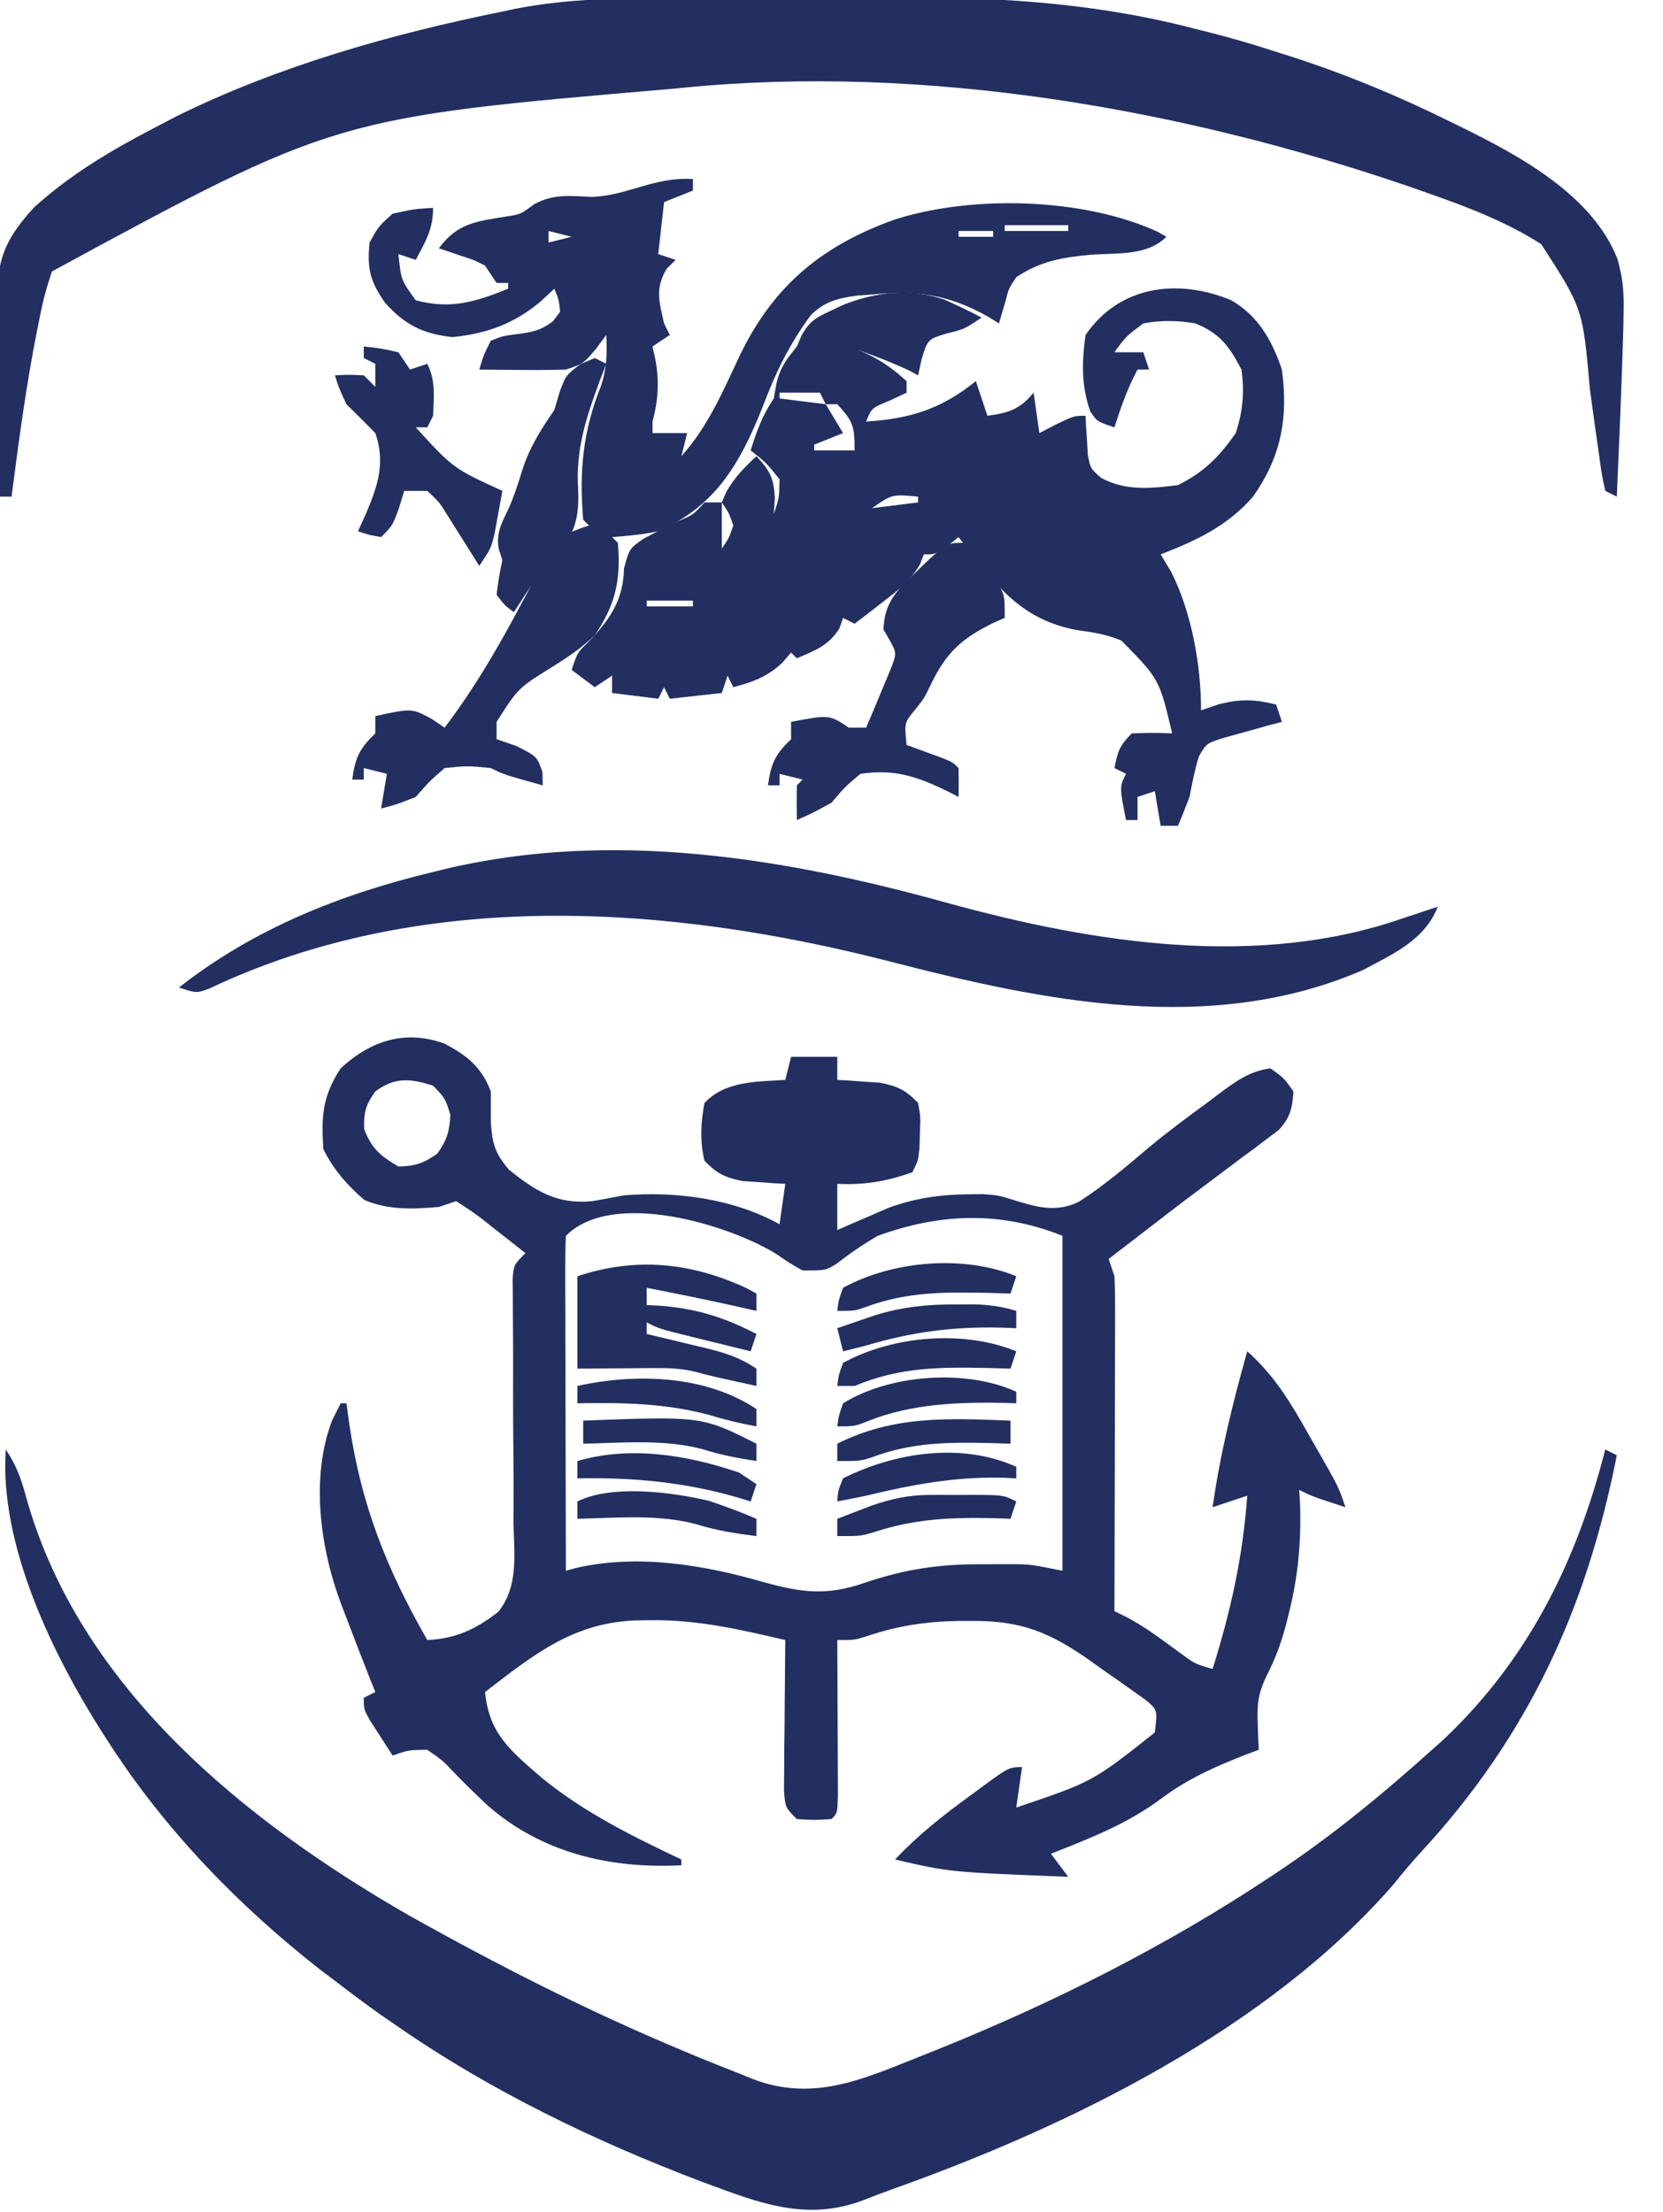 <?xml version="1.0" encoding="UTF-8"?>
<svg version="1.1" xmlns="http://www.w3.org/2000/svg" width="288" height="383">
<path d="M0 0 C3.992 2.102 6.419 4.081 8.027 8.281 C8.033 10.052 8.032 11.823 8.027 13.594 C8.281 17.336 8.709 18.902 11.145 21.809 C15.813 25.571 19.489 27.873 25.59 27.281 C27.405 26.963 29.218 26.63 31.027 26.281 C40.083 25.533 50.004 26.824 58.027 31.281 C58.357 28.971 58.687 26.661 59.027 24.281 C58.352 24.244 57.676 24.206 56.98 24.168 C56.088 24.102 55.196 24.036 54.277 23.969 C53.396 23.911 52.514 23.853 51.605 23.793 C48.594 23.195 47.159 22.491 45.027 20.281 C44.217 16.885 44.381 13.703 45.027 10.281 C48.624 6.452 54.017 6.598 59.027 6.281 C59.357 4.961 59.687 3.641 60.027 2.281 C62.667 2.281 65.307 2.281 68.027 2.281 C68.027 3.601 68.027 4.921 68.027 6.281 C68.703 6.319 69.378 6.356 70.074 6.395 C70.966 6.46 71.858 6.526 72.777 6.594 C74.1 6.681 74.1 6.681 75.449 6.77 C78.462 7.367 79.907 8.058 82.027 10.281 C82.453 12.691 82.453 12.691 82.34 15.344 C82.303 16.661 82.303 16.661 82.266 18.004 C82.027 20.281 82.027 20.281 81.027 22.281 C76.573 23.853 72.741 24.511 68.027 24.281 C68.027 26.921 68.027 29.561 68.027 32.281 C68.824 31.932 69.621 31.583 70.441 31.223 C71.501 30.768 72.561 30.313 73.652 29.844 C74.696 29.391 75.741 28.939 76.816 28.473 C81.388 26.776 85.793 26.135 90.652 26.094 C91.952 26.08 91.952 26.08 93.277 26.066 C96.027 26.281 96.027 26.281 98.777 27.152 C102.72 28.358 106.009 29.268 109.88 27.375 C114.184 24.61 118.064 21.314 121.958 18.008 C125.292 15.226 128.777 12.661 132.277 10.094 C132.897 9.625 133.517 9.156 134.156 8.673 C137.055 6.518 139.416 4.778 143.027 4.281 C145.34 5.906 145.34 5.906 147.027 8.281 C146.822 11.219 146.48 12.79 144.468 14.975 C143.802 15.472 143.136 15.969 142.449 16.48 C141.706 17.046 140.963 17.611 140.197 18.193 C139.398 18.779 138.6 19.365 137.777 19.969 C136.97 20.578 136.162 21.187 135.331 21.815 C133.689 23.053 132.043 24.286 130.394 25.514 C127.034 28.023 123.719 30.59 120.402 33.156 C118.611 34.532 116.82 35.907 115.027 37.281 C115.357 38.271 115.687 39.261 116.027 40.281 C116.116 42.168 116.145 44.057 116.141 45.946 C116.141 47.107 116.141 48.268 116.141 49.464 C116.135 50.717 116.13 51.971 116.125 53.262 C116.123 55.186 116.123 55.186 116.121 57.15 C116.117 60.558 116.107 63.966 116.096 67.374 C116.086 70.853 116.081 74.332 116.076 77.811 C116.065 84.634 116.048 91.458 116.027 98.281 C116.636 98.576 117.245 98.871 117.873 99.176 C121.395 100.983 124.485 103.406 127.688 105.723 C130.021 107.425 130.021 107.425 133.027 108.281 C136.169 98.248 138.281 88.787 139.027 78.281 C136.057 79.271 136.057 79.271 133.027 80.281 C134.333 71.057 136.509 62.231 139.027 53.281 C143.805 57.518 146.666 62.371 149.777 67.906 C150.271 68.765 150.765 69.623 151.273 70.508 C154.874 76.821 154.874 76.821 156.027 80.281 C150.277 78.406 150.277 78.406 148.027 77.281 C148.074 78.034 148.12 78.787 148.168 79.562 C148.395 86.247 147.844 92.264 146.215 98.719 C146.05 99.38 145.884 100.041 145.714 100.723 C144.878 103.833 143.886 106.553 142.402 109.418 C140.934 112.476 140.704 114.304 140.84 117.656 C140.88 118.967 140.88 118.967 140.922 120.305 C140.957 120.957 140.991 121.609 141.027 122.281 C140.277 122.561 139.527 122.841 138.754 123.129 C133.455 125.205 128.719 127.294 124.152 130.719 C118.27 135.102 111.82 137.609 105.027 140.281 C106.512 142.261 106.512 142.261 108.027 144.281 C87.495 143.473 87.495 143.473 78.027 141.281 C81.927 137.155 86.127 133.802 90.715 130.469 C91.391 129.967 92.067 129.465 92.764 128.947 C97.776 125.281 97.776 125.281 100.027 125.281 C99.697 127.591 99.367 129.901 99.027 132.281 C112.262 127.812 112.262 127.812 123.027 119.281 C123.492 115.383 123.492 115.383 121.454 113.666 C120.732 113.155 120.01 112.644 119.266 112.117 C118.081 111.27 118.081 111.27 116.873 110.406 C116.037 109.829 115.201 109.251 114.34 108.656 C113.523 108.071 112.707 107.486 111.865 106.883 C104.902 101.967 99.899 99.912 91.402 99.969 C90.606 99.97 89.809 99.971 88.988 99.973 C83.397 100.063 78.418 100.825 73.094 102.625 C71.027 103.281 71.027 103.281 68.027 103.281 C68.033 104.185 68.038 105.088 68.043 106.019 C68.06 109.361 68.073 112.702 68.082 116.044 C68.087 117.492 68.094 118.94 68.103 120.388 C68.115 122.466 68.121 124.543 68.125 126.621 C68.13 127.873 68.135 129.124 68.141 130.414 C68.027 133.281 68.027 133.281 67.027 134.281 C64.09 134.469 64.09 134.469 61.027 134.281 C59.027 132.281 59.027 132.281 58.8 129.392 C58.811 128.188 58.821 126.983 58.832 125.742 C58.838 124.44 58.845 123.138 58.852 121.797 C58.868 120.417 58.885 119.036 58.902 117.656 C58.912 116.268 58.921 114.88 58.93 113.492 C58.953 110.088 58.986 106.685 59.027 103.281 C51.25 101.459 43.731 99.727 35.715 99.844 C34.948 99.853 34.181 99.862 33.39 99.871 C22.377 100.209 15.577 105.697 7.027 112.281 C7.712 119.623 11.664 122.641 17.027 127.281 C24.359 133.223 32.552 137.263 41.027 141.281 C41.027 141.611 41.027 141.941 41.027 142.281 C28.814 142.908 16.925 140.209 7.469 131.915 C5.353 129.918 3.257 127.919 1.262 125.801 C-0.293 124.162 -0.293 124.162 -2.973 122.281 C-6.254 122.325 -6.254 122.325 -8.973 123.281 C-9.811 121.993 -10.644 120.701 -11.473 119.406 C-11.937 118.687 -12.401 117.968 -12.879 117.227 C-13.973 115.281 -13.973 115.281 -13.973 113.281 C-12.983 112.786 -12.983 112.786 -11.973 112.281 C-12.239 111.621 -12.506 110.961 -12.781 110.281 C-14.233 106.627 -15.641 102.958 -17.035 99.281 C-17.438 98.233 -17.438 98.233 -17.85 97.164 C-21.502 87.51 -23.244 75.19 -19.473 65.281 C-18.978 64.291 -18.483 63.301 -17.973 62.281 C-17.643 62.281 -17.313 62.281 -16.973 62.281 C-16.814 63.441 -16.656 64.602 -16.492 65.797 C-14.449 79.827 -10.033 90.955 -2.973 103.281 C2.003 103.032 5.45 101.406 9.307 98.401 C12.861 94.022 12.069 88.462 11.957 83.078 C11.963 81.804 11.969 80.53 11.976 79.217 C11.986 75.843 11.964 72.473 11.924 69.099 C11.875 64.334 11.885 59.568 11.893 54.803 C11.894 52.267 11.881 49.732 11.853 47.197 C11.848 46.055 11.842 44.914 11.835 43.737 C11.825 42.729 11.814 41.722 11.803 40.683 C12.027 38.281 12.027 38.281 14.027 36.281 C12.099 34.747 10.161 33.23 8.215 31.719 C7.668 31.281 7.12 30.843 6.557 30.393 C5.105 29.275 3.569 28.27 2.027 27.281 C1.037 27.611 0.047 27.941 -0.973 28.281 C-5.502 28.68 -9.61 28.844 -13.848 27.094 C-16.842 24.54 -19.208 21.81 -20.973 18.281 C-21.346 12.674 -21.158 9.114 -17.973 4.281 C-12.812 -0.492 -6.823 -2.486 0 0 Z M-11.973 8.281 C-13.663 10.616 -13.982 11.893 -13.91 14.781 C-12.632 18.189 -11.084 19.443 -7.973 21.281 C-5.061 21.212 -3.581 20.716 -1.223 19.031 C0.443 16.7 0.891 15.15 1.027 12.281 C0.107 9.442 0.107 9.442 -1.973 7.281 C-5.9 6.028 -8.601 5.752 -11.973 8.281 Z M21.027 33.281 C20.934 35.092 20.91 36.906 20.914 38.719 C20.914 39.88 20.914 41.041 20.914 42.238 C20.919 43.501 20.924 44.765 20.93 46.066 C20.931 47.352 20.933 48.638 20.934 49.963 C20.938 53.388 20.948 56.812 20.959 60.237 C20.969 63.729 20.973 67.221 20.979 70.713 C20.989 77.569 21.006 84.425 21.027 91.281 C21.61 91.121 22.192 90.961 22.792 90.796 C33.562 88.315 45.067 90.293 55.477 93.309 C61.921 95.074 66.274 95.613 72.652 93.406 C79.721 91.005 85.607 90.12 93.027 90.156 C93.821 90.152 94.615 90.149 95.434 90.145 C96.207 90.146 96.98 90.147 97.777 90.148 C98.821 90.15 98.821 90.15 99.887 90.152 C102.027 90.281 102.027 90.281 107.027 91.281 C107.027 72.141 107.027 53.001 107.027 33.281 C96.293 28.987 85.874 29.343 75.027 33.281 C72.527 34.744 70.249 36.296 67.965 38.074 C66.027 39.281 66.027 39.281 62.027 39.281 C59.871 38.074 59.871 38.074 57.527 36.469 C49.532 31.48 29.21 25.098 21.027 33.281 Z " fill="#222F60" transform="translate(76.973,180.719)"/>
<path d="M0 0 C1.846 2.769 2.629 4.972 3.494 8.139 C12.647 41.139 41.223 64.248 69.844 80.691 C85.158 89.278 100.798 97.223 117 104 C117.847 104.355 118.694 104.711 119.566 105.077 C122.096 106.121 124.637 107.13 127.188 108.125 C128.318 108.587 128.318 108.587 129.472 109.058 C139.706 112.902 148.073 109.223 157.812 105.312 C159.028 104.828 160.243 104.344 161.496 103.846 C181.524 95.754 201.003 85.969 219 74 C219.93 73.382 219.93 73.382 220.878 72.752 C230.157 66.511 238.689 59.472 247 52 C247.687 51.386 248.374 50.773 249.082 50.141 C263.724 36.287 272.094 19.27 277 0 C277.66 0.33 278.32 0.66 279 1 C273.763 27.616 263.61 49.68 245.023 69.789 C243.415 71.547 241.911 73.319 240.438 75.188 C218.614 100.369 184.082 117.237 153.429 128.13 C151.832 128.702 150.246 129.303 148.673 129.936 C139.541 133.432 132 131.05 123.125 127.75 C122.19 127.405 121.256 127.06 120.292 126.705 C102.018 119.749 84.109 111.134 68 100 C67.004 99.314 66.007 98.628 64.98 97.922 C62.276 96 59.63 94.022 57 92 C56.169 91.374 55.337 90.747 54.48 90.102 C40.383 79.069 27.737 66.04 18 51 C17.631 50.432 17.262 49.865 16.881 49.28 C8.162 35.608 -1.13 16.568 0 0 Z " fill="#222F60" transform="translate(1,251)"/>
<path d="M0 0 C1.759 -0.009 3.518 -0.018 5.277 -0.027 C8.957 -0.044 12.636 -0.052 16.316 -0.054 C20.034 -0.059 23.751 -0.079 27.468 -0.116 C48.815 -0.322 69.01 -0.085 89.805 5.371 C90.879 5.639 90.879 5.639 91.976 5.913 C95.8 6.87 99.555 7.967 103.305 9.184 C104.372 9.521 105.439 9.859 106.538 10.207 C115.951 13.265 124.944 16.973 133.805 21.371 C134.416 21.669 135.028 21.966 135.658 22.273 C145.804 27.253 158.568 34.092 162.918 45.219 C163.773 48.257 164.041 50.546 163.992 53.684 C163.975 54.787 163.959 55.89 163.941 57.027 C163.659 66.812 163.234 76.592 162.805 86.371 C162.145 86.041 161.485 85.711 160.805 85.371 C160.182 82.463 160.182 82.463 159.656 78.59 C159.453 77.176 159.25 75.762 159.047 74.348 C158.738 72.121 158.433 69.895 158.133 67.667 C156.913 53.805 156.913 53.805 149.723 42.658 C143.718 38.816 137.13 36.287 130.43 33.934 C128.806 33.361 128.806 33.361 127.15 32.776 C87.591 19.186 42.953 11.423 1.18 15.559 C0.518 15.624 -0.144 15.689 -0.826 15.755 C-59.096 20.736 -59.096 20.736 -108.195 47.371 C-109.136 50.129 -109.792 52.54 -110.32 55.371 C-110.478 56.14 -110.635 56.909 -110.798 57.701 C-112.675 67.189 -113.947 76.784 -115.195 86.371 C-115.855 86.371 -116.515 86.371 -117.195 86.371 C-117.294 80.5 -117.367 74.629 -117.415 68.756 C-117.435 66.76 -117.462 64.764 -117.497 62.768 C-117.546 59.893 -117.568 57.02 -117.586 54.145 C-117.607 53.257 -117.627 52.369 -117.648 51.454 C-117.651 44.788 -115.853 41.296 -111.328 36.316 C-104.906 30.494 -97.837 26.341 -90.195 22.371 C-89.076 21.785 -87.957 21.198 -86.805 20.594 C-69.021 11.802 -49.585 6.309 -30.195 2.371 C-29.382 2.199 -28.568 2.026 -27.729 1.848 C-18.483 0.081 -9.376 0.025 0 0 Z " fill="#232F60" transform="translate(117.195,-0.371)"/>
<path d="M0 0 C4.716 2.655 7.168 7.018 8.859 12.047 C9.983 20.406 8.738 27.13 3.859 34.047 C-0.539 39.111 -5.965 41.666 -12.141 44.047 C-11.543 45.037 -10.944 46.027 -10.328 47.047 C-6.786 54.044 -5.141 63.243 -5.141 71.047 C-4.109 70.696 -3.078 70.346 -2.016 69.984 C1.839 69.052 4.061 69.12 7.859 70.047 C8.189 71.037 8.519 72.027 8.859 73.047 C7.944 73.289 7.029 73.532 6.086 73.781 C4.303 74.284 4.303 74.284 2.484 74.797 C1.301 75.122 0.118 75.447 -1.102 75.781 C-4.2 76.752 -4.2 76.752 -5.523 79.035 C-6.234 81.351 -6.677 83.67 -7.141 86.047 C-7.775 87.726 -8.434 89.397 -9.141 91.047 C-10.131 91.047 -11.121 91.047 -12.141 91.047 C-12.471 89.067 -12.801 87.087 -13.141 85.047 C-14.626 85.542 -14.626 85.542 -16.141 86.047 C-16.141 87.367 -16.141 88.687 -16.141 90.047 C-16.801 90.047 -17.461 90.047 -18.141 90.047 C-19.266 84.297 -19.266 84.297 -18.141 82.047 C-18.801 81.717 -19.461 81.387 -20.141 81.047 C-19.567 78.18 -19.279 77.185 -17.141 75.047 C-13.516 74.922 -13.516 74.922 -10.141 75.047 C-12.363 65.65 -12.363 65.65 -18.934 58.977 C-21.476 57.906 -23.785 57.547 -26.516 57.172 C-36.671 55.358 -41.059 48.885 -47.141 41.047 C-47.759 41.542 -48.378 42.037 -49.016 42.547 C-51.141 44.047 -51.141 44.047 -53.141 44.047 C-53.365 44.619 -53.589 45.192 -53.82 45.781 C-55.519 48.696 -57.599 50.246 -60.266 52.297 C-61.176 53.003 -62.086 53.71 -63.023 54.438 C-63.722 54.969 -64.421 55.5 -65.141 56.047 C-66.131 55.552 -66.131 55.552 -67.141 55.047 C-67.347 55.645 -67.553 56.243 -67.766 56.859 C-69.65 59.857 -71.952 60.66 -75.141 62.047 C-75.471 61.717 -75.801 61.387 -76.141 61.047 C-76.677 61.666 -77.213 62.284 -77.766 62.922 C-80.452 65.325 -82.695 66.107 -86.141 67.047 C-86.636 66.057 -86.636 66.057 -87.141 65.047 C-87.471 66.037 -87.801 67.027 -88.141 68.047 C-92.596 68.542 -92.596 68.542 -97.141 69.047 C-97.636 68.057 -97.636 68.057 -98.141 67.047 C-98.636 68.037 -98.636 68.037 -99.141 69.047 C-101.781 68.717 -104.421 68.387 -107.141 68.047 C-107.141 67.057 -107.141 66.067 -107.141 65.047 C-108.626 66.037 -108.626 66.037 -110.141 67.047 C-111.461 66.057 -112.781 65.067 -114.141 64.047 C-113.141 61.047 -113.141 61.047 -111.328 59.297 C-107.525 55.386 -105.173 51.919 -105.078 46.484 C-104.141 43.047 -104.141 43.047 -101.711 41.344 C-99.734 40.286 -97.732 39.272 -95.707 38.309 C-93.055 37.176 -93.055 37.176 -91.141 35.047 C-90.151 35.047 -89.161 35.047 -88.141 35.047 C-87.893 34.469 -87.646 33.892 -87.391 33.297 C-85.974 30.747 -84.264 29.029 -82.141 27.047 C-79.786 29.598 -79.157 30.757 -78.953 34.297 C-79.046 35.658 -79.046 35.658 -79.141 37.047 C-78.195 34.297 -78.195 34.297 -78.141 31.047 C-80.453 28.15 -80.453 28.15 -83.141 26.047 C-82.082 22.644 -81.132 20.033 -79.141 17.047 C-78.996 16.242 -78.852 15.438 -78.703 14.609 C-78.065 11.702 -76.99 10.341 -75.141 8.047 C-74.858 7.392 -74.576 6.737 -74.285 6.062 C-72.901 3.624 -71.785 3.024 -69.266 1.859 C-68.588 1.536 -67.91 1.212 -67.211 0.879 C-61.496 -1.418 -55.444 -2.096 -49.555 -0.059 C-47.377 0.914 -45.248 1.931 -43.141 3.047 C-46.141 5.047 -46.141 5.047 -49.203 5.797 C-52.45 6.783 -52.45 6.783 -53.516 10.172 C-53.722 11.121 -53.928 12.069 -54.141 13.047 C-54.636 12.779 -55.131 12.511 -55.641 12.234 C-59.064 10.608 -62.582 9.352 -66.141 8.047 C-62.154 9.414 -59.256 11.199 -56.141 14.047 C-56.141 14.707 -56.141 15.367 -56.141 16.047 C-57.595 16.727 -57.595 16.727 -59.078 17.422 C-62.211 18.705 -62.211 18.705 -63.141 21.047 C-55.546 20.557 -50.168 18.915 -44.141 14.047 C-43.151 17.017 -43.151 17.017 -42.141 20.047 C-38.453 19.549 -36.536 18.946 -34.141 16.047 C-33.646 19.512 -33.646 19.512 -33.141 23.047 C-31.718 22.304 -31.718 22.304 -30.266 21.547 C-27.141 20.047 -27.141 20.047 -25.141 20.047 C-25.115 20.662 -25.089 21.277 -25.062 21.91 C-25.006 22.718 -24.949 23.527 -24.891 24.359 C-24.844 25.16 -24.798 25.96 -24.75 26.785 C-24.306 29.162 -24.306 29.162 -22.43 30.812 C-18.217 33.084 -13.786 32.654 -9.141 32.047 C-4.689 29.862 -1.952 27.107 0.859 23.047 C2.102 19.32 2.394 15.917 1.859 12.047 C-0.248 7.982 -1.917 5.753 -6.141 4.047 C-9.213 3.525 -12.072 3.484 -15.141 4.047 C-18.208 6.359 -18.208 6.359 -20.141 9.047 C-18.491 9.047 -16.841 9.047 -15.141 9.047 C-14.646 10.532 -14.646 10.532 -14.141 12.047 C-14.801 12.047 -15.461 12.047 -16.141 12.047 C-17.877 15.272 -19.031 18.56 -20.141 22.047 C-23.141 21.047 -23.141 21.047 -24.301 19.324 C-25.899 14.989 -25.788 10.582 -25.141 6.047 C-19.233 -2.546 -9.131 -3.751 0 0 Z M-78.141 16.047 C-78.141 16.377 -78.141 16.707 -78.141 17.047 C-75.501 17.377 -72.861 17.707 -70.141 18.047 C-70.471 17.387 -70.801 16.727 -71.141 16.047 C-73.451 16.047 -75.761 16.047 -78.141 16.047 Z M-70.141 18.047 C-69.151 19.697 -68.161 21.347 -67.141 23.047 C-68.791 23.707 -70.441 24.367 -72.141 25.047 C-72.141 25.377 -72.141 25.707 -72.141 26.047 C-69.831 26.047 -67.521 26.047 -65.141 26.047 C-65.141 21.822 -65.397 21.002 -68.141 18.047 C-68.801 18.047 -69.461 18.047 -70.141 18.047 Z M-62.141 36.047 C-59.501 35.717 -56.861 35.387 -54.141 35.047 C-54.141 34.717 -54.141 34.387 -54.141 34.047 C-58.634 33.622 -58.634 33.622 -62.141 36.047 Z M-88.141 35.047 C-88.141 37.687 -88.141 40.327 -88.141 43.047 C-86.924 41.282 -86.924 41.282 -86.141 39.047 C-86.924 36.812 -86.924 36.812 -88.141 35.047 Z M-93.141 51.047 C-89.141 52.047 -89.141 52.047 -89.141 52.047 Z M-101.141 52.047 C-101.141 52.377 -101.141 52.707 -101.141 53.047 C-98.501 53.047 -95.861 53.047 -93.141 53.047 C-93.141 52.717 -93.141 52.387 -93.141 52.047 C-95.781 52.047 -98.421 52.047 -101.141 52.047 Z " fill="#222F60" transform="translate(213.141,51.953)"/>
<path d="M0 0 C0 0.66 0 1.32 0 2 C-1.65 2.66 -3.3 3.32 -5 4 C-5.33 6.97 -5.66 9.94 -6 13 C-5.01 13.33 -4.02 13.66 -3 14 C-3.516 14.516 -4.031 15.031 -4.562 15.562 C-6.589 18.998 -5.845 21.198 -5 25 C-4.505 25.99 -4.505 25.99 -4 27 C-4.99 27.66 -5.98 28.32 -7 29 C-6.753 30.114 -6.753 30.114 -6.5 31.25 C-5.798 35.112 -6.003 38.26 -7 42 C-7 42.66 -7 43.32 -7 44 C-5.02 44 -3.04 44 -1 44 C-1.33 45.32 -1.66 46.64 -2 48 C2.67 42.812 5.245 36.638 8.201 30.393 C14.006 18.416 22.429 11.477 35 7 C48.382 2.733 67.56 3.236 80.414 9.102 C80.937 9.398 81.461 9.695 82 10 C78.637 13.363 73.419 12.771 68.828 13.123 C63.972 13.566 60.158 14.224 56 17 C54.677 18.979 54.677 18.979 54.125 21.188 C53.568 23.075 53.568 23.075 53 25 C52.417 24.639 51.835 24.278 51.234 23.906 C44.301 19.981 38.877 19.245 31 20 C29.737 20.091 29.737 20.091 28.449 20.184 C25.175 20.629 22.814 21.193 20.423 23.562 C16.678 28.62 14.274 33.631 12.062 39.5 C8.151 49.271 3.967 56.629 -6 61 C-8.7 61.556 -11.239 61.806 -14 62 C-13.67 62.33 -13.34 62.66 -13 63 C-12.443 69.354 -13.386 73.697 -17 79 C-19.242 81.178 -21.578 82.734 -24.215 84.395 C-30.249 88.121 -30.249 88.121 -34 94 C-34 94.99 -34 95.98 -34 97 C-32.298 97.588 -32.298 97.588 -30.562 98.188 C-27 100 -27 100 -26.062 102.688 C-26.042 103.451 -26.021 104.214 -26 105 C-32.75 103.125 -32.75 103.125 -35 102 C-39.041 101.602 -39.041 101.602 -43 102 C-45.667 104.333 -45.667 104.333 -48 107 C-51.312 108.312 -51.312 108.312 -54 109 C-53.67 107.02 -53.34 105.04 -53 103 C-54.32 102.67 -55.64 102.34 -57 102 C-57 102.66 -57 103.32 -57 104 C-57.66 104 -58.32 104 -59 104 C-58.485 100.188 -57.74 98.621 -55 96 C-55 95.01 -55 94.02 -55 93 C-48.674 91.636 -48.674 91.636 -45.262 93.48 C-44.515 93.982 -43.769 94.483 -43 95 C-37.816 88.168 -33.651 80.987 -29.641 73.422 C-23.382 61.794 -23.382 61.794 -18 60 C-18.33 59.67 -18.66 59.34 -19 59 C-19.731 50.603 -19.036 43.534 -15.875 35.719 C-14.897 32.681 -14.851 30.172 -15 27 C-15.598 27.804 -16.196 28.609 -16.812 29.438 C-19 32 -19 32 -22 33 C-24.573 33.07 -27.116 33.094 -29.688 33.062 C-30.74 33.056 -30.74 33.056 -31.814 33.049 C-33.543 33.037 -35.272 33.019 -37 33 C-36.277 30.57 -36.277 30.57 -35 28 C-32.941 27.18 -32.941 27.18 -30.562 26.875 C-27.846 26.508 -26.368 26.289 -24.195 24.582 C-23.604 23.799 -23.604 23.799 -23 23 C-23.228 20.837 -23.228 20.837 -24 19 C-24.825 19.763 -25.65 20.526 -26.5 21.312 C-31.089 25.114 -35.728 26.765 -41.625 27.375 C-46.777 26.803 -49.837 25.288 -53.312 21.438 C-55.906 17.692 -56.45 15.592 -56 11 C-54.438 8.188 -54.438 8.188 -52 6 C-48.25 5.188 -48.25 5.188 -45 5 C-45 8.694 -46.282 10.778 -48 14 C-48.99 13.67 -49.98 13.34 -51 13 C-50.553 17.479 -50.553 17.479 -48 21 C-41.89 22.621 -37.659 21.271 -32 19 C-32 18.67 -32 18.34 -32 18 C-32.66 18 -33.32 18 -34 18 C-34.66 17.01 -35.32 16.02 -36 15 C-37.948 13.998 -37.948 13.998 -40.125 13.312 C-40.849 13.061 -41.574 12.81 -42.32 12.551 C-42.875 12.369 -43.429 12.187 -44 12 C-40.793 7.627 -37.424 7.319 -32.379 6.504 C-29.854 6.118 -29.854 6.118 -27.5 4.375 C-24.072 2.489 -21.258 2.958 -17.414 3.094 C-11.221 2.853 -6.762 -0.406 0 0 Z M54 8 C54 8.33 54 8.66 54 9 C57.63 9 61.26 9 65 9 C65 8.67 65 8.34 65 8 C61.37 8 57.74 8 54 8 Z M-25 9 C-25 9.66 -25 10.32 -25 11 C-23.68 10.67 -22.36 10.34 -21 10 C-22.32 9.67 -23.64 9.34 -25 9 Z M46 9 C46 9.33 46 9.66 46 10 C47.98 10 49.96 10 52 10 C52 9.67 52 9.34 52 9 C50.02 9 48.04 9 46 9 Z M70 9 C74 10 74 10 74 10 Z M41 10 C45 11 45 11 45 11 Z " fill="#222F60" transform="translate(120,31)"/>
<path d="M0 0 C25.125 6.899 53.513 11.376 78.703 2.583 C79.828 2.21 80.954 1.836 82.113 1.451 C83.395 1.021 83.395 1.021 84.703 0.583 C82.436 6.391 76.959 8.765 71.703 11.583 C45.335 22.979 16.451 16.957 -10.172 10.083 C-48.518 0.215 -91.239 -2.7 -128.047 14.763 C-130.297 15.583 -130.297 15.583 -133.297 14.583 C-120.348 4.402 -105.204 -1.619 -89.297 -5.417 C-88.638 -5.58 -87.978 -5.744 -87.299 -5.913 C-58.285 -12.829 -28.19 -7.837 0 0 Z " fill="#232F60" transform="translate(164.297,156.417)"/>
<path d="M0 0 C1.727 1.828 1.727 1.828 3.625 4.25 C4.257 5.039 4.888 5.828 5.539 6.641 C7 9 7 9 7 13 C6.408 13.257 5.817 13.513 5.207 13.777 C-0.486 16.536 -3.244 19.077 -5.93 24.816 C-7 27 -7 27 -8.633 29.027 C-10.38 31.148 -10.38 31.148 -10 35 C-9.434 35.205 -8.868 35.41 -8.285 35.621 C-7.552 35.891 -6.818 36.16 -6.062 36.438 C-5.332 36.704 -4.601 36.971 -3.848 37.246 C-2 38 -2 38 -1 39 C-0.959 40.666 -0.957 42.334 -1 44 C-1.557 43.711 -2.114 43.422 -2.688 43.125 C-8.081 40.501 -12 39.1 -18 40 C-20.687 42.271 -20.687 42.271 -23 45 C-26.312 46.812 -26.312 46.812 -29 48 C-29.043 46 -29.041 44 -29 42 C-28.505 41.505 -28.505 41.505 -28 41 C-29.32 40.67 -30.64 40.34 -32 40 C-32 40.66 -32 41.32 -32 42 C-32.66 42 -33.32 42 -34 42 C-33.485 38.188 -32.74 36.621 -30 34 C-30 33.01 -30 32.02 -30 31 C-23.375 29.75 -23.375 29.75 -20 32 C-19.01 32 -18.02 32 -17 32 C-16.106 29.925 -15.236 27.839 -14.375 25.75 C-13.888 24.59 -13.4 23.43 -12.898 22.234 C-11.675 19.144 -11.675 19.144 -12.914 16.891 C-13.272 16.267 -13.631 15.643 -14 15 C-13.816 10.389 -11.819 8.355 -8.562 5.25 C-7.358 4.082 -7.358 4.082 -6.129 2.891 C-2.874 0 -2.874 0 0 0 Z " fill="#222F60" transform="translate(167,94)"/>
<path d="M0 0 C0.543 0.296 1.085 0.593 1.645 0.898 C1.645 1.888 1.645 2.878 1.645 3.898 C-0.274 3.465 -0.274 3.465 -2.23 3.023 C-7.257 1.905 -12.302 0.89 -17.355 -0.102 C-17.355 0.888 -17.355 1.878 -17.355 2.898 C-16.738 2.924 -16.121 2.95 -15.484 2.977 C-9.043 3.408 -4.073 4.929 1.645 7.898 C1.315 8.888 0.985 9.878 0.645 10.898 C-1.981 10.255 -4.606 9.609 -7.23 8.961 C-7.977 8.779 -8.723 8.596 -9.492 8.408 C-15.129 7.012 -15.129 7.012 -17.355 5.898 C-17.355 6.558 -17.355 7.218 -17.355 7.898 C-16.235 8.164 -15.115 8.43 -13.961 8.703 C-12.488 9.06 -11.016 9.416 -9.543 9.773 C-8.436 10.034 -8.436 10.034 -7.307 10.301 C-3.858 11.143 -1.336 11.911 1.645 13.898 C1.645 14.888 1.645 15.878 1.645 16.898 C0.228 16.587 -1.189 16.274 -2.605 15.961 C-3.394 15.787 -4.183 15.613 -4.996 15.434 C-6.416 15.112 -7.831 14.765 -9.232 14.371 C-11.456 13.876 -13.408 13.785 -15.684 13.801 C-16.882 13.806 -16.882 13.806 -18.105 13.811 C-18.93 13.819 -19.755 13.827 -20.605 13.836 C-21.446 13.84 -22.286 13.845 -23.152 13.85 C-25.22 13.861 -27.288 13.879 -29.355 13.898 C-29.355 8.618 -29.355 3.338 -29.355 -2.102 C-19.319 -5.447 -9.699 -4.536 0 0 Z " fill="#222F60" transform="translate(129.355,223.102)"/>
<path d="M0 0 C2.875 0.312 2.875 0.312 6 1 C6.66 1.99 7.32 2.98 8 4 C8.99 3.67 9.98 3.34 11 3 C12.493 5.986 12.118 8.709 12 12 C11.67 12.66 11.34 13.32 11 14 C10.34 14 9.68 14 9 14 C15.508 21.117 15.508 21.117 24 25 C23.717 26.606 23.423 28.21 23.125 29.812 C22.881 31.152 22.881 31.152 22.633 32.52 C22 35 22 35 20 38 C19.518 37.229 19.036 36.458 18.539 35.664 C17.907 34.661 17.276 33.658 16.625 32.625 C15.999 31.627 15.372 30.63 14.727 29.602 C13.107 26.975 13.107 26.975 11 25 C9.68 25 8.36 25 7 25 C6.711 25.949 6.423 26.898 6.125 27.875 C5 31 5 31 3 33 C0.875 32.625 0.875 32.625 -1 32 C-0.526 30.948 -0.051 29.896 0.438 28.812 C2.455 24.059 3.768 20.052 2 15 C0.355 13.312 -1.313 11.646 -3 10 C-4.312 7.188 -4.312 7.188 -5 5 C-2.625 4.875 -2.625 4.875 0 5 C0.66 5.66 1.32 6.32 2 7 C2 5.68 2 4.36 2 3 C1.34 2.67 0.68 2.34 0 2 C0 1.34 0 0.68 0 0 Z " fill="#222F60" transform="translate(63,60)"/>
<path d="M0 0 C0.66 0.33 1.32 0.66 2 1 C1.639 1.932 1.278 2.864 0.906 3.824 C-1.511 10.366 -3.328 15.789 -2.875 22.875 C-2.593 28.921 -4.161 31.641 -8.176 36.055 C-8.778 36.697 -9.38 37.339 -10 38 C-11.411 39.96 -12.696 41.967 -14 44 C-15.562 42.875 -15.562 42.875 -17 41 C-16.625 38.062 -16.625 38.062 -16 35 C-16.309 34.041 -16.309 34.041 -16.625 33.062 C-17.134 30.263 -16.075 28.497 -14.887 25.992 C-13.93 23.842 -13.248 21.688 -12.562 19.438 C-11.281 15.458 -9.376 12.45 -7 9 C-6.691 7.948 -6.381 6.896 -6.062 5.812 C-5 3 -5 3 -2.5 1.062 C-1.262 0.537 -1.262 0.537 0 0 Z " fill="#232F60" transform="translate(103,62)"/>
<path d="M0 0 C-0.33 0.99 -0.66 1.98 -1 3 C-2.111 2.965 -3.222 2.93 -4.367 2.895 C-12.003 2.73 -18.859 2.612 -26.117 5.344 C-28 6 -28 6 -31 6 C-30.762 4.105 -30.762 4.105 -30 2 C-21.334 -2.725 -9.096 -3.732 0 0 Z " fill="#232F60" transform="translate(176,221)"/>
<path d="M0 0 C-0.33 0.99 -0.66 1.98 -1 3 C-2.195 2.965 -3.39 2.93 -4.621 2.895 C-13.06 2.724 -20.101 2.674 -28 6 C-28.99 6 -29.98 6 -31 6 C-30.762 4.105 -30.762 4.105 -30 2 C-21.334 -2.725 -9.096 -3.732 0 0 Z " fill="#232F60" transform="translate(176,234)"/>
<path d="M0 0 C0 0.66 0 1.32 0 2 C-0.982 1.965 -0.982 1.965 -1.984 1.93 C-9.942 1.772 -18.195 2.07 -25.664 5.07 C-28 6 -28 6 -31 6 C-30.73 4.105 -30.73 4.105 -30 2 C-21.808 -3.064 -8.632 -3.949 0 0 Z " fill="#232F60" transform="translate(176,241)"/>
<path d="M0 0 C0 0.99 0 1.98 0 3 C-2.827 2.486 -5.5 1.846 -8.25 1 C-15.786 -1.01 -23.236 -1.146 -31 -1 C-31 -1.99 -31 -2.98 -31 -4 C-20.885 -6.244 -8.837 -5.892 0 0 Z " fill="#232F60" transform="translate(131,244)"/>
<path d="M0 0 C0 0.66 0 1.32 0 2 C-0.704 1.965 -1.408 1.93 -2.133 1.895 C-10.472 1.666 -17.92 3.053 -26 5 C-27.665 5.342 -29.331 5.679 -31 6 C-30.863 4.141 -30.863 4.141 -30 2 C-20.941 -2.551 -9.389 -4.252 0 0 Z " fill="#222F60" transform="translate(176,254)"/>
<path d="M0 0 C0.99 0.66 1.98 1.32 3 2 C2.67 2.99 2.34 3.98 2 5 C1.334 4.795 0.667 4.59 -0.02 4.379 C-9.354 1.65 -18.308 0.817 -28 1 C-28 0.01 -28 -0.98 -28 -2 C-18.803 -4.69 -8.902 -3.037 0 0 Z " fill="#232F60" transform="translate(128,255)"/>
<path d="M0 0 C1.115 -0.003 2.23 -0.005 3.379 -0.008 C5.929 0.103 8.013 0.378 10.438 1.125 C10.438 2.115 10.438 3.105 10.438 4.125 C9.566 4.09 8.695 4.055 7.797 4.02 C-0.519 3.831 -7.612 4.75 -15.562 7.125 C-16.894 7.466 -18.227 7.802 -19.562 8.125 C-19.892 6.805 -20.223 5.485 -20.562 4.125 C-19.168 3.642 -17.772 3.164 -16.375 2.688 C-15.598 2.421 -14.82 2.154 -14.02 1.879 C-9.271 0.422 -4.97 -0.012 0 0 Z " fill="#232F60" transform="translate(165.562,225.875)"/>
<path d="M0 0 C1.118 -0.002 1.118 -0.002 2.258 -0.004 C3.026 -0 3.794 0.004 4.586 0.008 C5.362 0.004 6.138 0 6.938 -0.004 C12.708 0.006 12.708 0.006 14.961 1.133 C14.631 2.123 14.301 3.113 13.961 4.133 C13.006 4.098 12.051 4.063 11.066 4.027 C3.648 3.872 -2.642 4.112 -9.77 6.477 C-12.039 7.133 -12.039 7.133 -16.039 7.133 C-16.039 6.143 -16.039 5.153 -16.039 4.133 C-14.79 3.651 -13.54 3.172 -12.289 2.695 C-11.593 2.428 -10.897 2.162 -10.18 1.887 C-6.735 0.673 -3.659 0.006 0 0 Z " fill="#222F60" transform="translate(161.039,258.867)"/>
<path d="M0 0 C2.787 0.942 5.506 1.94 8.207 3.105 C8.207 4.095 8.207 5.085 8.207 6.105 C4.552 5.649 1.301 5.134 -2.23 4.043 C-8.843 2.268 -16.008 2.957 -22.793 3.105 C-22.793 2.115 -22.793 1.125 -22.793 0.105 C-16.797 -2.893 -6.354 -1.499 0 0 Z " fill="#222F60" transform="translate(122.793,259.895)"/>
<path d="M0 0 C20.532 -0.766 20.532 -0.766 30 4 C30 4.99 30 5.98 30 7 C26.761 6.514 23.756 5.923 20.625 4.938 C13.981 3.179 6.812 3.851 0 4 C0 2.68 0 1.36 0 0 Z " fill="#222F60" transform="translate(101,246)"/>
<path d="M0 0 C0 1.32 0 2.64 0 4 C-1.039 3.965 -2.078 3.93 -3.148 3.895 C-10.507 3.725 -16.993 3.703 -23.984 6.344 C-26 7 -26 7 -30 7 C-30 6.01 -30 5.02 -30 4 C-20.21 -0.928 -10.656 -0.398 0 0 Z " fill="#222F60" transform="translate(175,246)"/>
</svg>
